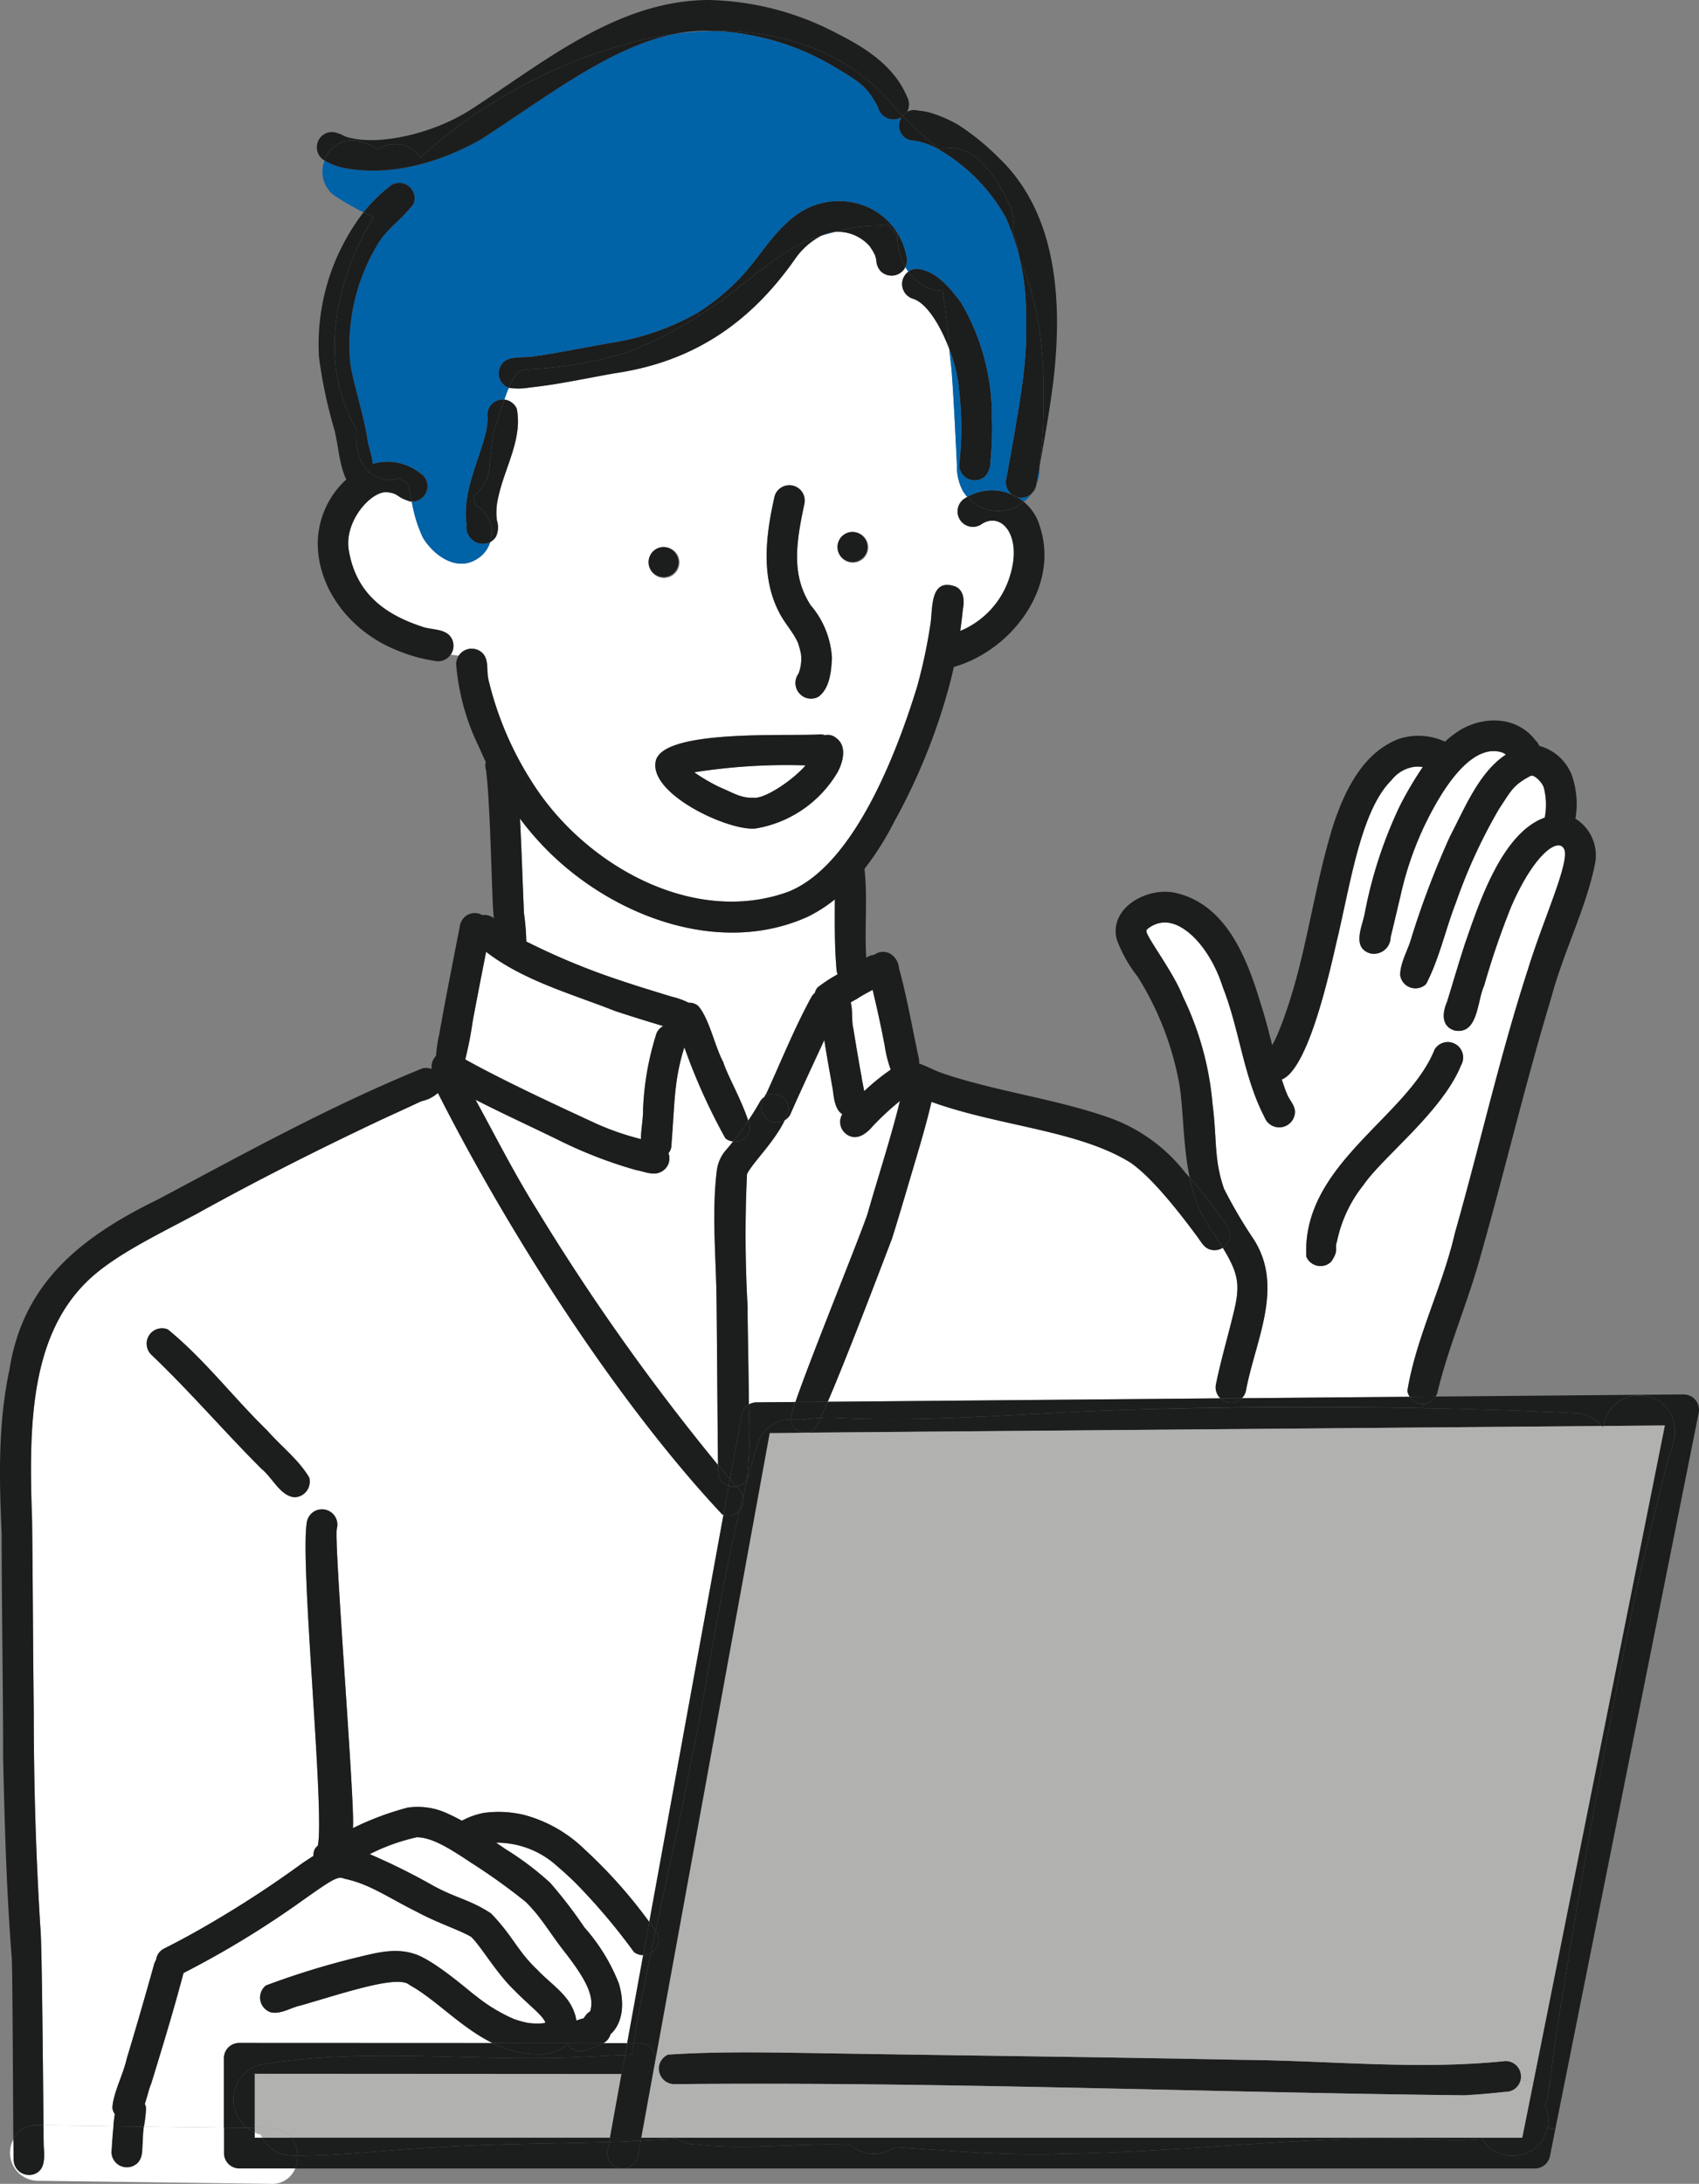 <svg xmlns="http://www.w3.org/2000/svg" xmlns:xlink="http://www.w3.org/1999/xlink" width="152.976" height="196.53" viewBox="0 0 152.976 196.53">
  <rect x="0" y="0" width="152.976" height="196.53" fill="#808080" stroke="none"/>
  <defs>
    <clipPath id="clip-path">
      <rect id="長方形_1858" data-name="長方形 1858" width="152.976" height="196.53" transform="translate(708.841 31.16)" fill="none"/>
    </clipPath>
  </defs>
  <g id="グループ_1140" data-name="グループ 1140" transform="translate(-708.841 -31.16)">
    <g id="グループ_1139" data-name="グループ 1139" clip-path="url(#clip-path)">
      <g id="グループ_1138" data-name="グループ 1138">
        <g id="グループ_1137" data-name="グループ 1137" clip-path="url(#clip-path)">
          <path id="パス_4128" data-name="パス 4128" d="M776.73,102.95c-1.14.06-1.81-.41-3.09-.95a15.934,15.934,0,0,1-2.29-1.34,53.652,53.652,0,0,1,8.29-.65c.58,0,1.15.01,1.73.03-1.11,1.3-3.59,2.98-4.64,2.92Z" fill="#fff"/>
          <path id="パス_4129" data-name="パス 4129" d="M766.75,207.11l-1.44,7.92h-2.14a1.324,1.324,0,0,0,.64-.8c1.24-1.12,1.22-3.07.74-4.6a16.887,16.887,0,0,0-3.09-5.02,41.03,41.03,0,0,0-3.08-4.01,26.67,26.67,0,0,0-4.05-3.05c-.27-.19-.54-.37-.81-.56a8.049,8.049,0,0,1,5.52,2.14c.54.45,1.05.93,1.56,1.42a55.191,55.191,0,0,1,5.33,6.29,1.41,1.41,0,0,0,.82.27" fill="#fff"/>
          <path id="パス_4130" data-name="パス 4130" d="M760.52,212.18c-.6-1.61-2.16-2.53-3.29-3.75-1.81-1.7-2.19-3.02-4.17-5.07-1.97-1.3-3.21-1.36-5.46-2.64a57.824,57.824,0,0,0-5.47-2.7,18.108,18.108,0,0,1,4.23-1.52c1.31.01,2.76.86,4.88,2.28a54.661,54.661,0,0,1,4.93,3.53c1.51,1.5,2.05,2.67,3.69,4.74,1.8,2.35,2.52,3.82,2.12,5.11l-.02.01-.03.03a1.162,1.162,0,0,0-.36.34,1.563,1.563,0,0,0-.17.25,5.749,5.749,0,0,0-.67.21,2.911,2.911,0,0,0-.21-.82" fill="#fff"/>
          <path id="パス_4131" data-name="パス 4131" d="M721.88,220.49c.22-.62.35-1.29.59-1.86.95-3.1,1.9-6.2,2.74-9.34.05-.19.11-.38.15-.57a84.891,84.891,0,0,0,10.94-6.69c2.2-1.54,2.99-2.11,3.5-1.81,2.34.48,3.94,1.69,6.63,3.02,1.77.96,3.89,1.65,4.84,2.23.95.93,2.24,3.23,3.9,4.82,1.32,1.35,2.53,2.22,2.78,2.89-.06.02-.14.04-.21.06a5.933,5.933,0,0,1-1.33-.03,8.5,8.5,0,0,1-1.29-.35,14.922,14.922,0,0,1-3.44-2.09c-.38-.23-3.86-3.36-5.68-3.82-1.71-.52-3.48,0-5.16.4a71.442,71.442,0,0,0-8.06,2.49,1.392,1.392,0,0,0,.47,2.42c.92.18,1.78-.44,2.66-.62,3.8-1.09,8.78-2.8,9.8-1.85,2.38,1.31,4.62,3.83,7.48,5.23l-22.81-.01a1.376,1.376,0,0,0-1.38,1.38v6.24l-7.2-.09a12.093,12.093,0,0,0,.19-1.64,1.19,1.19,0,0,0-.11-.41" fill="#fff"/>
          <path id="パス_4132" data-name="パス 4132" d="M735.35,165.9a1.4,1.4,0,0,0,1.38-1.42,1.968,1.968,0,0,0-.04-.34c-.95-1.62-2.56-2.84-3.8-4.26-3.04-2.95-5.67-6.43-8.95-9.09a1.387,1.387,0,0,0-1.51,2.25c3.46,3.29,6.58,6.93,9.96,10.31.96.76,1.69,2.44,2.96,2.55m2.83,1.14a1.384,1.384,0,0,0-1.68.96c-.74,3.06,1.6,26.14.96,29.24-.06.07-.13.14-.22.23a1.256,1.256,0,0,0-.18.71c-.32.2-.64.42-.95.62a96.985,96.985,0,0,1-8.3,5.43q-2.085,1.23-4.26,2.32a1.354,1.354,0,0,0-.63.83.862.862,0,0,0-.03.17,1.442,1.442,0,0,0-.18.4c-.79,2.83-1.6,5.64-2.45,8.44-.31,1.44-1.2,3.04-1.3,4.42a1.072,1.072,0,0,0,.22.6c-.06.36-.1.72-.13,1.09-2.1-.03-4.19-.06-6.29-.08-.05-4.63-.14-16.08-.27-17.58-.42-6.58-.61-13.18-.61-19.77-.07-5.71-.08-11.42-.15-17.13-.3-8.3-.21-16.32,4.85-21.36,2.34-2.35,6.3-4.22,10.02-6.21,5.43-3.01,10.99-5.81,16.61-8.46,1.17-.54,2.34-1.07,3.51-1.62.04-.01.08-.03.12-.04a3.253,3.253,0,0,0,1.43-.73c6.35,12.52,16.01,27.7,25.6,37.93a.228.228,0,0,0,.11.03l-6.68,36.64a44.121,44.121,0,0,0-5.79-6.5,12.39,12.39,0,0,0-5.36-3.1,9.824,9.824,0,0,0-3.7-.22,6.844,6.844,0,0,0-2.02.71c-.39-.21-.79-.42-1.2-.6a6.312,6.312,0,0,0-3.68-.58,26.482,26.482,0,0,0-4.94,1.85c.27-1.32-1.73-25.96-1.44-26.95a1.375,1.375,0,0,0-.99-1.69" fill="#fff"/>
          <path id="パス_4133" data-name="パス 4133" d="M839.87,125.12a1.378,1.378,0,0,0-1.86.49c-2.42,6.08-11.97,10.32-11.55,18.64a1.39,1.39,0,0,0,1.81.74,1.417,1.417,0,0,0,.43-.29c.74-1.07.28-1.2.52-1.81a12.011,12.011,0,0,1,2.38-5.08c1.77-2.57,7.12-6.63,8.8-10.8a1.39,1.39,0,0,0-.53-1.89m.88-9.05c-.57,1.74-1.08,3.5-1.62,5.25-.42.96-.55,2.21.69,2.58,2.13.39,2.01-2.68,2.65-4.03a71.722,71.722,0,0,1,2.45-7.15c2-4.59,4.1-6.14,4.7-5.24.74.93-1.79,6.3-3.2,10.9-2.54,7.81-4.33,15.84-6.58,23.74-1.1,4.81-3.48,9.34-4.28,14.2a1.273,1.273,0,0,0,.21.54l-15.11.13a1.444,1.444,0,0,0,.35-.6c.82-4.53,3.51-9.37.7-13.72a42.621,42.621,0,0,1-2.66-4.53c-.92-2.65-.62-4.39-1.03-7.6a27.468,27.468,0,0,0-2.68-9.71c-.73-1.95-2.97-4.95-3.25-5.74l-.01-.03c0-.06-.01-.1-.01-.16,0-.02.02-.03.02-.05l.02-.04a1.537,1.537,0,0,0,.13-.12c.04-.03.08-.05.12-.08.07-.04.14-.09.21-.13.1-.05.19-.09.29-.13a1.419,1.419,0,0,1,.4-.12c2.01-.46,4.55,2.19,5.68,5.77,1.51,3.81,1.85,8.03,3.75,11.68a1.418,1.418,0,0,0,2.75-.43c.01-.64-.52-1.09-.73-1.67l-.04-.1a.8.8,0,0,0-.05-.11c-.13-.35-.25-.71-.37-1.06,2.62-1.04,4.64-11.28,5.08-12.99,1.2-5.23,2.15-11.32,4.79-13.94a3.164,3.164,0,0,1,2.21-1.23c.21,0,.41.01.62.03a32.019,32.019,0,0,0-2.08,3.53,39.624,39.624,0,0,0-3.16,9.7c-.24,1.19-1.16,3.04.51,3.55a1.51,1.51,0,0,0,1.8-1.16,1.431,1.431,0,0,0,.03-.29c.31-1.25.6-2.52.9-3.77a29.737,29.737,0,0,1,2.09-6.15c2.13-4.47,4.65-7.5,7.07-6.71a2.074,2.074,0,0,1,.32.19c-2.43,1.59-3.72,4.86-5.03,7.35a78.912,78.912,0,0,0-3.46,9.08c-.3,1.13-1.02,2.24-1.03,3.41a1.383,1.383,0,0,0,1.56,1.18,1.341,1.341,0,0,0,.78-.38c1.19-2.28,1.74-4.91,2.68-7.32a48.354,48.354,0,0,1,3.88-8.43c1.13-1.7,1.26-2.12,2.81-2.96.05-.01.09-.03.15-.04.35.03.92.63,1.07,1.06a6.246,6.246,0,0,1,.09,2.72c-3.89,1.38-5.95,7.81-7.18,11.33" fill="#fff"/>
          <path id="パス_4134" data-name="パス 4134" d="M818.94,143.45c1.4,2.3,1.6,3.31.98,5.82-.51,2.13-1.14,4.24-1.58,6.39a1.374,1.374,0,0,0,.38,1.34l-35.35.31c2.01-4.67,5.54-14.07,5.78-14.66.6-1.92,1.17-3.85,1.74-5.78.64-2.17,1.31-4.34,1.82-6.55,6.13,2.21,13.21,2.54,17.92,5.47,1.93,1.33,4.33,4.39,5.99,6.63.35.46.62,1.06,1.23,1.2a1.371,1.371,0,0,0,1.09-.17" fill="#fff"/>
          <path id="パス_4135" data-name="パス 4135" d="M786.4,127.97c-.16-.81-.66-3.79-.71-4.18-.2-.76-.05-1.66-.25-2.42.18-.11.35-.21.53-.3.45-.31.95-.56,1.44-.83q.6,2.475,1.08,4.97a11,11,0,0,0,.55,2.21,20.073,20.073,0,0,0-2.38,1.93h-.01c-.08-.48-.2-.97-.25-1.38" fill="#fff"/>
          <path id="パス_4136" data-name="パス 4136" d="M787.43,132.5a24.833,24.833,0,0,1,2.44-2.26c-.82,3.34-1.9,6.61-2.85,9.92-.24,1.05-5.05,12.79-6.56,17.17l-3.49.03a1.412,1.412,0,0,0-.7.19c-.03-3.88-.14-8.1-.11-8.72a114.564,114.564,0,0,1-.06-12.01c.48-1,2.45-2.87,3.4-4.85a1.378,1.378,0,0,0,.47-.46c1-2.26,2.05-4.51,3.09-6.75.23,1.48.5,2.95.76,4.42.1.85.22,1.85.86,2.25a1.359,1.359,0,0,0,.45,1.85c.01,0,.02.01.03.02.87.53,1.72-.15,2.27-.8" fill="#fff"/>
          <path id="パス_4137" data-name="パス 4137" d="M774.85,133.88c-.25.32-.51.63-.78.94a3.538,3.538,0,0,0-.68,1.62c-.46,3.7-.11,7.44-.04,11.15.03,1.22.1,12.5.14,15.41a200.313,200.313,0,0,1-16.29-22.95c-2.01-3.2-3.73-6.61-5.54-9.92,2.54,1.3,5.14,2.48,7.7,3.74a40.225,40.225,0,0,0,6.8,2.6c.68.11,1.44.49,2.11.19a1.35,1.35,0,0,0,.76-1.72,1.189,1.189,0,0,0,.27-.83c.3-3.6.2-5.66,1.16-8.7a53.884,53.884,0,0,0,3.7,8.2,1.321,1.321,0,0,0,.69.27" fill="#fff"/>
          <path id="パス_4138" data-name="パス 4138" d="M768.56,123.5a1.279,1.279,0,0,0-.67.85,25.781,25.781,0,0,0-1.15,6.69c.01.86-.19,1.76-.19,2.63a24.749,24.749,0,0,1-3.94-1.35c-2.47-1.15-8.08-3.7-11.88-5.82a32.3,32.3,0,0,0,.67-3.42c.39-2.09.8-4.18,1.21-6.26,3.38,2.6,7.7,3.78,11.63,5.33q2.145.705,4.32,1.35" fill="#fff"/>
          <path id="パス_4139" data-name="パス 4139" d="M777.28,130.28c-.33.59-.69,1.17-1.07,1.73-.7-2.09-1.82-3.95-2.25-5.27-.78-1.47-1.24-3.86-2.24-5.04a1.19,1.19,0,0,0-.87-.3,7.072,7.072,0,0,0-1.54-.55c-1.52-.47-3.05-.93-4.56-1.44a62.607,62.607,0,0,1-8.52-3.52,21.559,21.559,0,0,0-.21-2.54c-.13-2.84-.21-5.68-.36-8.52a26.471,26.471,0,0,0,3.12,3.49c5.9,5.51,15.08,8.82,22.79,5.34a12.966,12.966,0,0,0,2.44-1.56c-.01,2.07-.03,4.13.14,6.19a1.459,1.459,0,0,0,.11.55,13.609,13.609,0,0,0-1.8,1.18,1.126,1.126,0,0,0-.25.5,1.263,1.263,0,0,0-.33.4c-1.53,2.8-2.72,5.78-4.05,8.68a1.611,1.611,0,0,0-.17.28.01.01,0,0,0-.01.01,1.256,1.256,0,0,0-.37.39" fill="#fff"/>
          <path id="パス_4140" data-name="パス 4140" d="M780.74,91.78a1.41,1.41,0,0,0,.02,1.71,1.383,1.383,0,0,0,1.79.36c1.01-.77,1.13-2.27,1.2-3.45a7.978,7.978,0,0,0-1.95-4.81h.01c-1.69-2.64-1.33-5.43-.55-9.05a1.386,1.386,0,0,0-2.67-.74c-.78,3.42-1.28,7.25.41,10.48.49.97,1.26,1.76,1.7,2.75.05.18.18.58.24.88l.02.1a3.677,3.677,0,0,1-.22,1.77M755.37,67.94a1.4,1.4,0,0,0-1.12-.82c.13-.37.26-.73.4-1.06a5.844,5.844,0,0,0,1.91-.03c2.6-.27,5.14-.85,7.71-1.29,7.07-1.05,12.2-4.58,16.24-10.39a6.482,6.482,0,0,1,2.29-1.98c.37-.12.78-.23,1.22-.34a3.808,3.808,0,0,1,3.11,1.27,4.993,4.993,0,0,1,.51.86c.04.13.08.3.1.4a1.547,1.547,0,0,0,.41,1.02,1.4,1.4,0,0,0,1.98-.05,1.077,1.077,0,0,0,.23-.34,3.015,3.015,0,0,0,.27.42,1.382,1.382,0,0,0,.43,2.44c1.19.37,2.44,2.34,3.25,4.52.06.53.12,1.12.2,1.79.22,2.87.34,5.74.49,8.62a4.724,4.724,0,0,0,.53,2.36,4.189,4.189,0,0,0,.4.54c-.07.04-.14.08-.2.12a1.385,1.385,0,0,0,1.4,2.39c1.84-1.32,3.82.96,2.63,4.65a7.773,7.773,0,0,1-4.46,4.9c.09-.63.17-1.27.23-1.91.16-.79.13-1.81-.76-2.12-2.29-.72-1.91,2.2-2.18,3.59a47.333,47.333,0,0,1-1.16,5.41c-2.22,7.25-6.13,16.4-11.69,18.53-8.53,3.05-18.26-2.44-22.94-9.81a29.861,29.861,0,0,1-4.01-9.44c-.01-.17-.02-.23-.03-.23-.08-.71.05-1.5-.48-2.03a1.394,1.394,0,0,0-1.98.04,1.557,1.557,0,0,0-.16.2l-.72-.1a1.351,1.351,0,0,0,.2-.42,1.374,1.374,0,0,0-.35-1.35c-.66-.59-1.67-.45-2.47-.76-3.42-1.13-5.94-3.07-6.56-6.9-.4-2.59,1.98-5.24,3.4-5.19,1.2.13.77.42,2.14.84a.66.66,0,0,0,.14.01,12.139,12.139,0,0,0,1,3.25c.95,1.57,2.98,3.06,4.8,1.96a2.721,2.721,0,0,0,1.26-1.56,1.536,1.536,0,0,0,.52-.5,2.019,2.019,0,0,0,.08-1.47,5.674,5.674,0,0,1,.14-2.13c.56-2.6,2.19-5.2,1.65-7.91M785.6,81.8a1.385,1.385,0,1,0-1.35-1.35,1.388,1.388,0,0,0,1.35,1.35m-1.33,18.83c.48-.91.85-2.31-.11-3.03a1.185,1.185,0,0,0-1.05-.28,1.291,1.291,0,0,0-.43-.07c-2.74.2-13.96-.5-14.78,2.33-.78,2.99,6.54,6.39,8.96,6.14a10.576,10.576,0,0,0,7.41-5.09M768.59,83.17a1.391,1.391,0,1,0-1.35-1.35,1.394,1.394,0,0,0,1.35,1.35" fill="#fff"/>
          <path id="パス_4141" data-name="パス 4141" d="M849.02,213.79c-.03.21-.06.42-.08.63a1.833,1.833,0,0,0-.04.23c.04-.28.08-.57.12-.86" fill="#1c1d1d"/>
          <path id="パス_4142" data-name="パス 4142" d="M848.94,214.42c2.14-13.58,4.52-27.15,7.34-40.61.83-3.52,1.66-7.03,2.55-10.54.22-1.24,1-2.46.77-3.74h.01a3.068,3.068,0,0,0-3.19-2.77v-.08l4-.03a1.4,1.4,0,0,1,1.08.5,1.386,1.386,0,0,1,.29,1.16l-12.91,64.46-.7-.14a2.73,2.73,0,0,0,.07-.64,3.345,3.345,0,0,0-.29-1.35,7.806,7.806,0,0,0,.38-1.85c.21-1.45.4-2.91.6-4.37" fill="#1c1d1d"/>
          <path id="パス_4143" data-name="パス 4143" d="M832.81,223.54H845.9l1-4.97,11.84-59.13-5.53.05c.03-.13.07-.26.11-.39a3.1,3.1,0,0,1,3.1-2.34,3.068,3.068,0,0,1,3.19,2.77h-.01c.23,1.28-.55,2.5-.77,3.74-.89,3.51-1.72,7.02-2.55,10.54-2.82,13.46-5.2,27.03-7.34,40.61.02-.21.05-.42.08-.63-.04.29-.08.58-.12.86a1.833,1.833,0,0,1,.04-.23c-.2,1.46-.39,2.92-.6,4.37a7.806,7.806,0,0,1-.38,1.85,3.345,3.345,0,0,1,.29,1.35,2.73,2.73,0,0,1-.07.64,3.191,3.191,0,0,1-3.15,2.54,3.107,3.107,0,0,1-2.73-1.52,28.206,28.206,0,0,1-3.56.07c-1.97-.05-3.95-.11-5.93-.11Z" fill="#1c1d1d"/>
          <path id="パス_4144" data-name="パス 4144" d="M835.77,156.86l2.34-.02a1.375,1.375,0,0,1-.98.65,1.341,1.341,0,0,1-.2.01,1.365,1.365,0,0,1-1.16-.64" fill="#1c1d1d"/>
          <path id="パス_4145" data-name="パス 4145" d="M837.13,157.49a1.375,1.375,0,0,0,.98-.65l18.31-.16v.08a3.1,3.1,0,0,0-3.1,2.34c-.04.13-.08.26-.11.39h-.17a3.106,3.106,0,0,0-2.46-1.16q-6.825-.33-13.66-.44v-.01l.01-.38a1.341,1.341,0,0,0,.2-.01" fill="#1c1d1d"/>
          <path id="パス_4146" data-name="パス 4146" d="M838.01,125.61a1.385,1.385,0,0,1,2.39,1.4c-1.68,4.17-7.03,8.23-8.8,10.8a12.011,12.011,0,0,0-2.38,5.08c-.24.61.22.74-.52,1.81a1.417,1.417,0,0,1-.43.29,1.39,1.39,0,0,1-1.81-.74c-.42-8.32,9.13-12.56,11.55-18.64" fill="#1c1d1d"/>
          <path id="パス_4147" data-name="パス 4147" d="M818.72,157l1.94-.01a1.363,1.363,0,0,1-1.33.36,1.326,1.326,0,0,1-.61-.35" fill="#1c1d1d"/>
          <path id="パス_4148" data-name="パス 4148" d="M818.56,140.41c.37.6,1.04,1.12,1.04,1.88a1.241,1.241,0,0,1-.04.33,1.394,1.394,0,0,1-.62.83c-.22-.37-.47-.77-.76-1.22a11.958,11.958,0,0,1-2.22-5.1c.91,1.04,1.78,2.13,2.6,3.26Z" fill="#1c1d1d"/>
          <path id="パス_4149" data-name="パス 4149" d="M842.09,144.4c-1.13,4.08-2.85,7.98-3.83,12.1a1.752,1.752,0,0,1-.15.34l-2.34.02a1.273,1.273,0,0,1-.21-.54c.8-4.86,3.18-9.39,4.28-14.2,2.25-7.9,4.04-15.93,6.58-23.74,1.41-4.6,3.94-9.97,3.2-10.9-.6-.9-2.7.65-4.7,5.24a71.722,71.722,0,0,0-2.45,7.15c-.64,1.35-.52,4.42-2.65,4.03-1.24-.37-1.11-1.62-.69-2.58.54-1.75,1.05-3.51,1.62-5.25,1.23-3.52,3.29-9.95,7.18-11.33a6.246,6.246,0,0,0-.09-2.72c-.15-.43-.72-1.03-1.07-1.06-.06.01-.1.03-.15.04-1.55.84-1.68,1.26-2.81,2.96a48.354,48.354,0,0,0-3.88,8.43c-.94,2.41-1.49,5.04-2.68,7.32a1.341,1.341,0,0,1-.78.38,1.383,1.383,0,0,1-1.56-1.18c.01-1.17.73-2.28,1.03-3.41a78.912,78.912,0,0,1,3.46-9.08c1.31-2.49,2.6-5.76,5.03-7.35a2.074,2.074,0,0,0-.32-.19c-2.42-.79-4.94,2.24-7.07,6.71a29.737,29.737,0,0,0-2.09,6.15c-.3,1.25-.59,2.52-.9,3.77a1.431,1.431,0,0,1-.03.29,1.51,1.51,0,0,1-1.8,1.16c-1.67-.51-.75-2.36-.51-3.55a39.624,39.624,0,0,1,3.16-9.7,32.019,32.019,0,0,1,2.08-3.53c-.21-.02-.41-.03-.62-.03a3.164,3.164,0,0,0-2.21,1.23c-2.64,2.62-3.59,8.71-4.79,13.94-.44,1.71-2.46,11.95-5.08,12.99.12.35.24.71.37,1.06a.8.8,0,0,1,.05.11l.04.1c.21.58.74,1.03.73,1.67a1.418,1.418,0,0,1-2.75.43c-1.9-3.65-2.24-7.87-3.75-11.68-1.13-3.58-3.67-6.23-5.68-5.77a1.419,1.419,0,0,0-.4.12c-.1.04-.19.08-.29.13-.07.04-.14.09-.21.13-.04.03-.08.05-.12.08a1.537,1.537,0,0,1-.13.12l-.02.04c0,.02-.02.03-.02.05,0,.06.01.1.01.16l.01.03c.28.79,2.52,3.79,3.25,5.74a27.468,27.468,0,0,1,2.68,9.71c.41,3.21.11,4.95,1.03,7.6a42.621,42.621,0,0,0,2.66,4.53c2.81,4.35.12,9.19-.7,13.72a1.444,1.444,0,0,1-.35.6l-1.94.01a1.374,1.374,0,0,1-.38-1.34c.44-2.15,1.07-4.26,1.58-6.39.62-2.51.42-3.52-.98-5.82a1.394,1.394,0,0,0,.62-.83,1.241,1.241,0,0,0,.04-.33c0-.76-.67-1.28-1.04-1.88v-.02c-.82-1.13-1.69-2.22-2.6-3.26-.7-3.32-.51-6.84-1.12-9.33a27.347,27.347,0,0,0-3.56-8.74,12.3,12.3,0,0,1-1.9-3.39c-.67-2.86,2.77-4.69,5.24-4.17,4.59.99,6.49,5.85,7.7,9.88.42,1.26.74,2.55,1.07,3.84a12.739,12.739,0,0,0,.71-1.55c2.33-5.89,2.91-12.28,4.8-18.3,1.02-3.08,2.68-6.51,5.91-7.72a5.673,5.673,0,0,1,4.13.25,9.714,9.714,0,0,1,1.4-1.06c2.22-1.29,5.11-1.2,6.76.95a1.251,1.251,0,0,1,.33.49,4.387,4.387,0,0,1,2.92,2.6,7.842,7.842,0,0,1,.34,3.96h.01a3.891,3.891,0,0,1,1.78,3.92c-.78,4.05-2.87,8.06-3.95,12.14-2.36,7.77-4.21,15.69-6.44,23.5" fill="#1c1d1d"/>
          <path id="パス_4150" data-name="パス 4150" d="M802.44,73.22a3.612,3.612,0,0,1-.29,1.56c.1-.57.21-1.14.3-1.7,0,.05-.01.09-.01.14" fill="#0062a7"/>
          <path id="パス_4151" data-name="パス 4151" d="M802.15,74.78c-.01.04-.01.08-.02.12a.433.433,0,0,1-.01.05,1.341,1.341,0,0,1-.41.64,3.531,3.531,0,0,0,.44-.81" fill="#1c1d1d"/>
          <path id="パス_4152" data-name="パス 4152" d="M801.62,75.72a3.408,3.408,0,0,1-.6.6,4.555,4.555,0,0,0-.62-.43,1.35,1.35,0,0,0,1.31-.3c-.03.04-.06.09-.09.13" fill="#0062a7"/>
          <path id="パス_4153" data-name="パス 4153" d="M802.45,73.08c-.09.56-.2,1.13-.3,1.7a3.531,3.531,0,0,1-.44.81,1.35,1.35,0,0,1-1.31.3c-.01,0-.01,0-.02-.01a3.169,3.169,0,0,0-.41-.21,1.368,1.368,0,0,1-.51-1.5c.21-1.17.42-2.34.63-3.5.72-4.35,1.3-7.11,1.12-11.75a20.251,20.251,0,0,0-.56-4.46c.17.43.34.85.5,1.29,1.61,4.31,1.78,9.01,1.61,13.57-.04,1.25-.18,2.51-.31,3.76" fill="#1c1d1d"/>
          <path id="パス_4154" data-name="パス 4154" d="M799.97,75.67a3.169,3.169,0,0,1,.41.21,1.067,1.067,0,0,1-.41-.21" fill="#1c1d1d"/>
          <path id="パス_4155" data-name="パス 4155" d="M799.97,75.67a1.067,1.067,0,0,0,.41.21c.01.01.01.01.02.01a4.555,4.555,0,0,1,.62.43,3.187,3.187,0,0,1-.42.3,3.676,3.676,0,0,1-4.67-.74,4.7,4.7,0,0,1,.95-.41,4.478,4.478,0,0,1,3.09.2" fill="#1c1d1d"/>
          <path id="パス_4156" data-name="パス 4156" d="M799.39,50.73a16.2,16.2,0,0,0-5.98-6.09l.01-.03c2.96-.82,4.9,2.13,6.16,4.66a3.992,3.992,0,0,1,.52,1.91,2.842,2.842,0,0,1-.06.51.8.8,0,0,0-.03.15,14.817,14.817,0,0,1,.58,2.27c.02.1.04.22.06.32a20.443,20.443,0,0,0-1.26-3.7" fill="#1c1d1d"/>
          <path id="パス_4157" data-name="パス 4157" d="M790.52,41.22a1.309,1.309,0,0,1,.97-.11,6.719,6.719,0,0,1,1,.16,12.075,12.075,0,0,1,2.64,1.13,22.279,22.279,0,0,1,3.66,2.98c5.39,5.15,5.71,13.31,4.87,20.27-.32,2.49-.76,4.96-1.21,7.43.13-1.25.27-2.51.31-3.76.17-4.56,0-9.26-1.61-13.57-.16-.44-.33-.86-.5-1.29.01-.01,0-.02,0-.03-.02-.1-.04-.22-.06-.32a14.817,14.817,0,0,0-.58-2.27.8.8,0,0,1,.03-.15,2.842,2.842,0,0,0,.06-.51,3.992,3.992,0,0,0-.52-1.91c-1.26-2.53-3.2-5.48-6.16-4.66a33.432,33.432,0,0,1-3.28-3.01Z" fill="#1c1d1d"/>
          <path id="パス_4158" data-name="パス 4158" d="M798.15,68.67a29.911,29.911,0,0,1-.12,3.9,2.145,2.145,0,0,1-.46,1.44,1.408,1.408,0,0,1-2.37-.98,28.7,28.7,0,0,0,0-6.68,13.388,13.388,0,0,0-.89-3.78,51.207,51.207,0,0,0-.6-5.22,3.978,3.978,0,0,1-3.08-1.74,1.27,1.27,0,0,1,.62-.26c1.78.02,3.18,1.76,4.16,3.1a20.154,20.154,0,0,1,2.74,10.22" fill="#1c1d1d"/>
          <path id="パス_4159" data-name="パス 4159" d="M790.08,56.92a1.365,1.365,0,0,1,.55-1.31,3.978,3.978,0,0,0,3.08,1.74,51.207,51.207,0,0,1,.6,5.22c-.81-2.18-2.06-4.15-3.25-4.52a1.379,1.379,0,0,1-.98-1.13" fill="#1c1d1d"/>
          <path id="パス_4160" data-name="パス 4160" d="M787.13,53.3a3.808,3.808,0,0,0-3.11-1.27c.31-.08.64-.16,1-.24a12.564,12.564,0,0,1,2.87-.32c.3-.02.6-.05.89-.08.28.31.57.62.86.92a5.629,5.629,0,0,0,.72,2.88,1.077,1.077,0,0,1-.23.34,1.4,1.4,0,0,1-1.98.05,1.547,1.547,0,0,1-.41-1.02c-.02-.1-.06-.27-.1-.4a4.993,4.993,0,0,0-.51-.86" fill="#1c1d1d"/>
          <path id="パス_4161" data-name="パス 4161" d="M786.95,80.37a1.351,1.351,0,1,1-1.35-1.34,1.388,1.388,0,0,1,1.35,1.34" fill="#1c1d1d"/>
          <path id="パス_4162" data-name="パス 4162" d="M773.15,33.95c5.9-.09,11.72,1.71,15.8,6.36.38.44.78.87,1.19,1.29a33.432,33.432,0,0,0,3.28,3.01l-.01.03a6.286,6.286,0,0,0-2.62-.86,1.5,1.5,0,0,1-.41-.18,1.363,1.363,0,0,1-.37-1.88,1.309,1.309,0,0,1-.37.15,1.442,1.442,0,0,1-1.75-1.06c-.99-1.9-1.66-2.27-3.84-3.58a22.96,22.96,0,0,0-10.9-3.28" fill="#1c1d1d"/>
          <path id="パス_4163" data-name="パス 4163" d="M782.8,52.37a3.938,3.938,0,0,1,1.22-.34c-.44.11-.85.22-1.22.34" fill="#0062a7"/>
          <path id="パス_4164" data-name="パス 4164" d="M783.37,157.31l35.35-.31a1.326,1.326,0,0,0,.61.35,1.363,1.363,0,0,0,1.33-.36l15.11-.13a1.365,1.365,0,0,0,1.16.64l-.01.38q-13.47-.27-26.94.17c-8.64.25-17.29,1.14-25.94.7-.44-.01-.88-.01-1.32.01.19-.4.41-.89.65-1.45" fill="#1c1d1d"/>
          <path id="パス_4165" data-name="パス 4165" d="M853.04,159.49l-71.68.6v-.01a1.364,1.364,0,0,0,.71-.18,4.281,4.281,0,0,0,.65-1.14c.44-.02.88-.02,1.32-.01,8.65.44,17.3-.45,25.94-.7q13.47-.42,26.94-.17v.01q6.825.105,13.66.44a3.106,3.106,0,0,1,2.46,1.16" fill="#1c1d1d"/>
          <path id="パス_4166" data-name="パス 4166" d="M782.72,158.76c-.64.03-1.28.1-1.92.19a3.031,3.031,0,0,0-.79-.08,9.84,9.84,0,0,1,.45-1.54l2.91-.02c-.24.56-.46,1.05-.65,1.45" fill="#1c1d1d"/>
          <path id="パス_4167" data-name="パス 4167" d="M780.8,158.95c.64-.09,1.28-.16,1.92-.19a4.281,4.281,0,0,1-.65,1.14,1.364,1.364,0,0,1-.71.18,1.367,1.367,0,0,1-1.35-1.19v-.02a3.031,3.031,0,0,1,.79.08" fill="#1c1d1d"/>
          <path id="パス_4168" data-name="パス 4168" d="M779,86.28c-1.69-3.23-1.19-7.06-.41-10.48a1.386,1.386,0,0,1,2.67.74c-.78,3.62-1.14,6.41.55,9.05h-.01a7.978,7.978,0,0,1,1.95,4.81c-.07,1.18-.19,2.68-1.2,3.45a1.383,1.383,0,0,1-1.79-.36,1.41,1.41,0,0,1-.02-1.71,3.677,3.677,0,0,0,.22-1.77l-.02-.1c-.06-.3-.19-.7-.24-.88-.44-.99-1.21-1.78-1.7-2.75" fill="#1c1d1d"/>
          <path id="パス_4169" data-name="パス 4169" d="M777.44,131.18a2.188,2.188,0,0,1,.21-1.29.01.01,0,0,1,.01-.01,1.347,1.347,0,0,1,.96-.25,1.375,1.375,0,0,1,1.21,1.53,6.9,6.9,0,0,1-.33.81,1.036,1.036,0,0,1-.32.15,1.4,1.4,0,0,1-1.74-.94" fill="#1c1d1d"/>
          <path id="パス_4170" data-name="パス 4170" d="M776.86,105.72c-2.42.25-9.74-3.15-8.96-6.14.82-2.83,12.04-2.13,14.78-2.33a1.291,1.291,0,0,1,.43.07,1.185,1.185,0,0,1,1.05.28c.96.72.59,2.12.11,3.03a10.576,10.576,0,0,1-7.41,5.09M773.64,102c1.28.54,1.95,1.01,3.09.95v.01c1.05.06,3.53-1.62,4.64-2.92-.58-.02-1.15-.03-1.73-.03a53.652,53.652,0,0,0-8.29.65,15.934,15.934,0,0,0,2.29,1.34" fill="#1c1d1d"/>
          <path id="パス_4171" data-name="パス 4171" d="M776.21,132.01c.06.17.12.34.17.51a1.383,1.383,0,0,1-.28.83,1.346,1.346,0,0,1-1.25.53,20.733,20.733,0,0,0,1.36-1.87" fill="#1c1d1d"/>
          <path id="パス_4172" data-name="パス 4172" d="M776.09,164.28a43.784,43.784,0,0,0,.18-6.73,1.412,1.412,0,0,1,.7-.19l3.49-.03a9.84,9.84,0,0,0-.45,1.54,3.183,3.183,0,0,0-2.98,2.35c-.47,1.53-.9,3.07-1.29,4.63a2.177,2.177,0,0,0-.58-.91,1.375,1.375,0,0,0,.93-.66" fill="#1c1d1d"/>
          <path id="パス_4173" data-name="パス 4173" d="M776.16,148.83c-.03.62.08,4.84.11,8.72a1.41,1.41,0,0,0-.65.95l-1.05,5.76c-.36-.41-.71-.83-1.08-1.26-.04-2.91-.11-14.19-.14-15.41-.07-3.71-.42-7.45.04-11.15a3.538,3.538,0,0,1,.68-1.62c.27-.31.53-.62.78-.94a1.346,1.346,0,0,0,1.25-.53,1.383,1.383,0,0,0,.28-.83c-.05-.17-.11-.34-.17-.51.38-.56.74-1.14,1.07-1.73a1.256,1.256,0,0,1,.37-.39,2.188,2.188,0,0,0-.21,1.29,1.4,1.4,0,0,0,1.74.94,1.036,1.036,0,0,0,.32-.15c-.95,1.98-2.92,3.85-3.4,4.85a114.564,114.564,0,0,0,.06,12.01" fill="#1c1d1d"/>
          <path id="パス_4174" data-name="パス 4174" d="M775.79,166.19a1.31,1.31,0,0,1-.11.52,1.361,1.361,0,0,1-.24.38c.09-.42.19-.83.3-1.24a1.269,1.269,0,0,1,.05.34" fill="#1c1d1d"/>
          <path id="パス_4175" data-name="パス 4175" d="M776.09,164.28a1.375,1.375,0,0,1-.93.66c-.16-.18-.33-.36-.48-.55-.04-.04-.07-.09-.11-.13l1.05-5.76a1.41,1.41,0,0,1,.65-.95,43.784,43.784,0,0,1-.18,6.73" fill="#1c1d1d"/>
          <path id="パス_4176" data-name="パス 4176" d="M782.8,52.37c-2.51.78-3.74,1.8-7.14,4.39a35.519,35.519,0,0,1-3.88,2.82l-.16-.26a19.517,19.517,0,0,0,3.76-3.05c1.78-1.83,3.01-4.18,5.08-5.71a6.517,6.517,0,0,1,5.63-1.08,6.071,6.071,0,0,1,4.43,5.12,1.369,1.369,0,0,1-.16.59,5.629,5.629,0,0,1-.72-2.88c-.29-.3-.58-.61-.86-.92-.29.03-.59.06-.89.08a12.564,12.564,0,0,0-2.87.32c-.36.08-.69.16-1,.24a3.938,3.938,0,0,0-1.22.34" fill="#1c1d1d"/>
          <path id="パス_4177" data-name="パス 4177" d="M774.68,164.39c.15.19.32.37.48.55a2.452,2.452,0,0,1-.27.02,1.06,1.06,0,0,1-.43-.08l.11-.62c.04.04.07.09.11.13" fill="#1c1d1d"/>
          <path id="パス_4178" data-name="パス 4178" d="M773.98,167.48l.48-2.6a1.06,1.06,0,0,0,.43.08,2.452,2.452,0,0,0,.27-.02,2.177,2.177,0,0,1,.58.91c-.11.41-.21.82-.3,1.24a1.333,1.333,0,0,1-1.46.39" fill="#1c1d1d"/>
          <path id="パス_4179" data-name="パス 4179" d="M773.51,163.58c-.01-.11-.01-.31-.02-.58.37.43.72.85,1.08,1.26l-.11.62a1.36,1.36,0,0,1-.95-1.3" fill="#1c1d1d"/>
          <path id="パス_4180" data-name="パス 4180" d="M769.94,81.74a1.351,1.351,0,1,1-1.35-1.35,1.394,1.394,0,0,1,1.35,1.35" fill="#1c1d1d"/>
          <path id="パス_4181" data-name="パス 4181" d="M771.58,224.15c4.55.52,9.13-.15,13.69.02h.08a3.352,3.352,0,0,0,4.1.22c4.97.32,9.93.77,14.92.6,8.64-.11,17.26-1.05,25.9-1.34.85-.03,1.69-.04,2.54-.04,1.98,0,3.96.06,5.93.11a28.206,28.206,0,0,0,3.56-.07,3.107,3.107,0,0,0,2.73,1.52,3.191,3.191,0,0,0,3.15-2.54l.7.14-.48,2.42a1.391,1.391,0,0,1-1.36,1.12H764.91a1.394,1.394,0,0,0,1.37-1.14l.25-1.37c1.09-.06,2.19-.11,3.28-.17a3.107,3.107,0,0,0,1.77.52" fill="#1c1d1d"/>
          <path id="パス_4182" data-name="パス 4182" d="M785.27,224.17c-4.56-.17-9.14.5-13.69-.02a3.107,3.107,0,0,1-1.77-.52c-1.09.06-2.19.11-3.28.17l.05-.26h66.23v.07c-.85,0-1.69.01-2.54.04-8.64.29-17.26,1.23-25.9,1.34-4.99.17-9.95-.28-14.92-.6a3.352,3.352,0,0,1-4.1-.22Z" fill="#1c1d1d"/>
          <path id="パス_4183" data-name="パス 4183" d="M840.69,219.72c-23.72-.26-47.45-1.24-71.18-1a1.409,1.409,0,0,1-1.23-.83,1.444,1.444,0,0,1-.11-.76,1.424,1.424,0,0,1,.81-1.07c4.88-.32,9.88-.18,14.8-.11,12.28.2,24.56.33,36.84.58,7.91.06,15.87.93,23.75.11h.08a1.383,1.383,0,0,1,1.34,1.42,1.332,1.332,0,0,1-.03.28,1.381,1.381,0,0,1-1.39,1.07c-1.22.14-2.45.24-3.68.31" fill="#1c1d1d"/>
          <path id="パス_4184" data-name="パス 4184" d="M767.3,204.12l6.68-36.64a1.333,1.333,0,0,0,1.46-.39c-1.8,7.48-2.83,15.17-4.39,22.7-.95,5.05-2.11,10.09-3.18,15.14l-.57-.81" fill="#1c1d1d"/>
          <path id="パス_4185" data-name="パス 4185" d="M768.17,217.13a1.444,1.444,0,0,0,.11.76,1.409,1.409,0,0,0,1.23.83c23.73-.24,47.46.74,71.18,1,1.23-.07,2.46-.17,3.68-.31a1.381,1.381,0,0,0,1.39-1.07l1.14.23-1,4.97H766.58l.94-5.18.2-1.11.04-.19Z" fill="#b1b1af"/>
          <path id="パス_4186" data-name="パス 4186" d="M767.83,216.67c0-.03.01-.05.01-.07l10.3-56.48,3.22-.03,71.68-.6a1.724,1.724,0,0,1,.13.15c.01-.05.03-.1.04-.15l5.53-.05L846.9,218.57l-1.14-.23a1.332,1.332,0,0,0,.03-.28,1.383,1.383,0,0,0-1.34-1.42h-.08c-7.88.82-15.84-.05-23.75-.11-12.28-.25-24.56-.38-36.84-.58-4.92-.07-9.92-.21-14.8.11a1.424,1.424,0,0,0-.81,1.07l-.41-.07Z" fill="#b1b1af"/>
          <path id="パス_4187" data-name="パス 4187" d="M767.97,205.05a1.4,1.4,0,0,1-.1,1.5,1.475,1.475,0,0,1-.42.37c.13-.67.27-1.33.42-1.99.03.04.06.09.09.13Z" fill="#1c1d1d"/>
          <path id="パス_4188" data-name="パス 4188" d="M767.87,204.93c1.07-5.05,2.23-10.09,3.18-15.14,1.56-7.53,2.59-15.22,4.39-22.7a1.361,1.361,0,0,0,.24-.38,1.31,1.31,0,0,0,.11-.52,1.269,1.269,0,0,0-.05-.34c.39-1.56.82-3.1,1.29-4.63a3.183,3.183,0,0,1,2.98-2.35v.02a1.367,1.367,0,0,0,1.35,1.19v.01l-3.22.03-10.3,56.48c0-.06.01-.12.01-.18a1.387,1.387,0,0,0-1.39-1.39h-.56c.45-2.71.98-5.41,1.55-8.11a1.475,1.475,0,0,0,.42-.37,1.4,1.4,0,0,0,.1-1.5l-.01.01c-.03-.04-.06-.09-.09-.13" fill="#1c1d1d"/>
          <path id="パス_4189" data-name="パス 4189" d="M767.3,204.12l.57.81c-.15.66-.29,1.32-.42,1.99a1.412,1.412,0,0,1-.7.19Z" fill="#1c1d1d"/>
          <path id="パス_4190" data-name="パス 4190" d="M767.72,217.25l.12-.65c0,.02-.01.04-.01.07l-.07.39Z" fill="#1c1d1d"/>
          <path id="パス_4191" data-name="パス 4191" d="M767.72,217.25l-.2,1.11Z" fill="#1c1d1d"/>
          <path id="パス_4192" data-name="パス 4192" d="M767.52,218.36l-.94,5.18h-.01Z" fill="#1c1d1d"/>
          <path id="パス_4193" data-name="パス 4193" d="M765.31,215.03l1.44-7.92a1.412,1.412,0,0,0,.7-.19c-.57,2.7-1.1,5.4-1.55,8.11Z" fill="#1c1d1d"/>
          <path id="パス_4194" data-name="パス 4194" d="M765.12,216.09l.19-1.06h.59c-.06.34-.12.69-.17,1.03l-.61.03" fill="#1c1d1d"/>
          <path id="パス_4195" data-name="パス 4195" d="M764.8,217.8l-1.04,5.74H735.08a2.319,2.319,0,0,0-1.85-.85c-.49-.01-.97-.01-1.46-.02v-4.89Z" fill="#b1b1af"/>
          <path id="パス_4196" data-name="パス 4196" d="M767.85,216.42c0,.06-.01.12-.01.18l-.12.65-.2,1.11-.95,5.18h.01l-.05.26c-.48.03-.95.05-1.43.08s-.94.03-1.41.05l.07-.39,1.04-5.74.32-1.71.61-.03c.05-.34.11-.69.17-1.03h.56a1.387,1.387,0,0,1,1.39,1.39" fill="#1c1d1d"/>
          <path id="パス_4197" data-name="パス 4197" d="M766.28,225.17a1.386,1.386,0,0,1-2.75-.25,1.1,1.1,0,0,1,.02-.25l.14-.74c.47-.02.94-.03,1.41-.05s.95-.05,1.43-.08Z" fill="#1c1d1d"/>
          <path id="パス_4198" data-name="パス 4198" d="M759.92,215.14a3.461,3.461,0,0,1-2.35.89,9.014,9.014,0,0,1-4.38-1.01l9.98.01a8.239,8.239,0,0,1-1.2.5,1.617,1.617,0,0,1-2.05-.39" fill="#1c1d1d"/>
          <path id="パス_4199" data-name="パス 4199" d="M756.56,66.03a5.844,5.844,0,0,1-1.91.03,7.606,7.606,0,0,1,.72-1.31.6.6,0,0,0,.08-.08c.09-.05.18-.1.26-.14.14-.05.28-.08.42-.12a35.713,35.713,0,0,0,9.07-1.51,35.924,35.924,0,0,0,6.58-3.32,35.519,35.519,0,0,0,3.88-2.82c3.4-2.59,4.63-3.61,7.14-4.39a6.482,6.482,0,0,0-2.29,1.98c-4.04,5.81-9.17,9.34-16.24,10.39-2.57.44-5.11,1.02-7.71,1.29" fill="#1c1d1d"/>
          <path id="パス_4200" data-name="パス 4200" d="M763.74,62.03a22.787,22.787,0,0,0,7.88-2.71l.16.26a35.924,35.924,0,0,1-6.58,3.32,35.713,35.713,0,0,1-9.07,1.51c-.14.04-.28.07-.42.12-.08.04-.17.09-.26.14a.6.6,0,0,1-.08.08,7.606,7.606,0,0,0-.72,1.31,2.288,2.288,0,0,1-.23-.1,1.394,1.394,0,0,1-.57-1.74c.5-1.23,2.1-.77,3.15-1.01,1.13-.12,4.46-.78,6.74-1.18" fill="#1c1d1d"/>
          <path id="パス_4201" data-name="パス 4201" d="M753.72,75.85a5.674,5.674,0,0,0-.14,2.13,2.019,2.019,0,0,1-.08,1.47,1.536,1.536,0,0,1-.52.5,2.731,2.731,0,0,0-.23-2.24,2.2,2.2,0,0,0-.21-.32,2.361,2.361,0,0,0-.86-.74c-.08-.28-.15-.56-.21-.85a3.441,3.441,0,0,0,1.45-2.9c.14-.95.24-1.89.34-2.84.44-1.14.71-2.09.99-2.94a1.4,1.4,0,0,1,1.12.82c.54,2.71-1.09,5.31-1.65,7.91" fill="#1c1d1d"/>
          <path id="パス_4202" data-name="パス 4202" d="M750.85,78.36c-.55-3.56,2.14-7.49,1.87-9.89a1.385,1.385,0,0,1,.82-1.24,1.348,1.348,0,0,1,.71-.11c-.28.85-.55,1.8-.99,2.94-.1.95-.2,1.89-.34,2.84a3.441,3.441,0,0,1-1.45,2.9c.06.29.13.57.21.85a2.361,2.361,0,0,1,.86.74,2.2,2.2,0,0,1,.21.32,2.731,2.731,0,0,1,.23,2.24,1.494,1.494,0,0,1-2.13-1.59" fill="#1c1d1d"/>
          <path id="パス_4203" data-name="パス 4203" d="M740.12,46.33c4.14.69,8.44-.6,12.04-2.63,5.85-3.78,11.6-8.3,17.39-9.48a27.258,27.258,0,0,1,3.6-.27,22.96,22.96,0,0,1,10.9,3.28c2.18,1.31,2.85,1.68,3.84,3.58a1.442,1.442,0,0,0,1.75,1.06,1.309,1.309,0,0,0,.37-.15,1.363,1.363,0,0,0,.37,1.88,1.5,1.5,0,0,0,.41.18,6.286,6.286,0,0,1,2.62.86,16.2,16.2,0,0,1,5.98,6.09,20.443,20.443,0,0,1,1.26,3.7c0,.01.01.02,0,.03a20.251,20.251,0,0,1,.56,4.46c.18,4.64-.4,7.4-1.12,11.75-.21,1.16-.42,2.33-.63,3.5a1.368,1.368,0,0,0,.51,1.5,4.478,4.478,0,0,0-3.09-.2,4.7,4.7,0,0,0-.95.41,4.189,4.189,0,0,1-.4-.54,4.724,4.724,0,0,1-.53-2.36c-.15-2.88-.27-5.75-.49-8.62-.08-.67-.14-1.26-.2-1.79a13.388,13.388,0,0,1,.89,3.78,28.7,28.7,0,0,1,0,6.68,1.408,1.408,0,0,0,2.37.98,2.145,2.145,0,0,0,.46-1.44,29.911,29.911,0,0,0,.12-3.9,20.154,20.154,0,0,0-2.74-10.22c-.98-1.34-2.38-3.08-4.16-3.1a1.27,1.27,0,0,0-.62.26,3.015,3.015,0,0,1-.27-.42,1.369,1.369,0,0,0,.16-.59,6.071,6.071,0,0,0-4.43-5.12,6.517,6.517,0,0,0-5.63,1.08c-2.07,1.53-3.3,3.88-5.08,5.71a19.517,19.517,0,0,1-3.76,3.05,22.787,22.787,0,0,1-7.88,2.71c-2.28.4-5.61,1.06-6.74,1.18-1.05.24-2.65-.22-3.15,1.01a1.394,1.394,0,0,0,.57,1.74,2.288,2.288,0,0,0,.23.1c-.14.33-.27.69-.4,1.06a1.348,1.348,0,0,0-.71.11,1.385,1.385,0,0,0-.82,1.24c.27,2.4-2.42,6.33-1.87,9.89a1.494,1.494,0,0,0,2.13,1.59,2.721,2.721,0,0,1-1.26,1.56c-1.82,1.1-3.85-.39-4.8-1.96a12.139,12.139,0,0,1-1-3.25,1.388,1.388,0,0,0,1.4-1.22,1.371,1.371,0,0,0-.66-1.34,4.709,4.709,0,0,0-4.25-.83c-.09-.81-.44-1.65-.52-2.44-.43-2.51-1.5-5.64-1.55-7.09a17.588,17.588,0,0,1,2.31-9.9c.9-1.7,2.07-2.25,3.42-3.96a1.381,1.381,0,0,0-2.24-1.51,14.634,14.634,0,0,0-2.26,2.26,24.66,24.66,0,0,1-2.34-1.33,2.659,2.659,0,0,1-1.16-3.33,5.657,5.657,0,0,0,2.05.72" fill="#0062a7"/>
          <path id="パス_4204" data-name="パス 4204" d="M750.34,42.35a46.261,46.261,0,0,1,14.56-7.14,31.5,31.5,0,0,1,4.65-.99c-5.79,1.18-11.54,5.7-17.39,9.48-3.6,2.03-7.9,3.32-12.04,2.63a5.657,5.657,0,0,1-2.05-.72A2.574,2.574,0,0,1,741,43.83a5.368,5.368,0,0,1,1.83.77,2.792,2.792,0,0,1,1.56-.46,2.611,2.611,0,0,1,2.3,1.23,37.736,37.736,0,0,1,3.65-3.02" fill="#1c1d1d"/>
          <path id="パス_4205" data-name="パス 4205" d="M740.34,63.38c.05,1.45,1.12,4.58,1.55,7.09.08.79.43,1.63.52,2.44a4.709,4.709,0,0,1,4.25.83,1.371,1.371,0,0,1,.66,1.34,1.388,1.388,0,0,1-1.4,1.22c-.12-.57-.24-1.14-.41-1.69a4.888,4.888,0,0,1-.69-.42,2.4,2.4,0,0,1-1.96-.09c-1.57-.56-1.99-2.4-1.96-3.9a2.793,2.793,0,0,1,.03-.4l-.01-.01c-3.48-5.95-1.9-13.42,1.55-19.09-.3-.14-.6-.28-.9-.43a14.634,14.634,0,0,1,2.26-2.26,1.381,1.381,0,0,1,2.24,1.51c-1.35,1.71-2.52,2.26-3.42,3.96a17.588,17.588,0,0,0-2.31,9.9" fill="#1c1d1d"/>
          <path id="パス_4206" data-name="パス 4206" d="M745.51,74.61c.17.55.29,1.12.41,1.69a.66.66,0,0,1-.14-.01c-1.37-.42-.94-.71-2.14-.84-1.42-.05-3.8,2.6-3.4,5.19.62,3.83,3.14,5.77,6.56,6.9.8.31,1.81.17,2.47.76a1.374,1.374,0,0,1,.35,1.35,1.351,1.351,0,0,1-.2.42,1.371,1.371,0,0,1-1.5.55,13.587,13.587,0,0,1-3.31-.93c-3.92-1.53-7.08-5.21-7.16-9.53a7.876,7.876,0,0,1,2.58-5.86.176.176,0,0,1-.04-.05c-.65-1.4-.67-3.09-1.09-4.59a42.056,42.056,0,0,1-1.34-6.38,19.492,19.492,0,0,1,4.01-13.01c.3.15.6.29.9.43-3.45,5.67-5.03,13.14-1.55,19.09l.01.01a2.793,2.793,0,0,0-.03.4c-.03,1.5.39,3.34,1.96,3.9a2.4,2.4,0,0,0,1.96.09,4.888,4.888,0,0,0,.69.42" fill="#1c1d1d"/>
          <path id="パス_4207" data-name="パス 4207" d="M764.9,35.21a46.261,46.261,0,0,0-14.56,7.14,37.736,37.736,0,0,0-3.65,3.02,2.611,2.611,0,0,0-2.3-1.23,2.792,2.792,0,0,0-1.56.46,5.368,5.368,0,0,0-1.83-.77,2.574,2.574,0,0,0-2.93,1.78,1.367,1.367,0,0,1-.65-1.56,1.352,1.352,0,0,1,1.52-.99c1.08.28.59.38,1.9.6,2.69.46,7.17-.54,10.49-2.7,6.53-4.24,13.16-9.78,21.34-9.8a25.815,25.815,0,0,1,11.57,3.03c2.55,1.28,5.12,2.93,6.26,5.66a1.419,1.419,0,0,1,.02,1.37l-.38.38c-.41-.42-.81-.85-1.19-1.29-4.08-4.65-9.9-6.45-15.8-6.36-.3-.01-.61-.02-.91-.02a14.468,14.468,0,0,0-2.69.29,31.5,31.5,0,0,0-4.65.99" fill="#1c1d1d"/>
          <path id="パス_4208" data-name="パス 4208" d="M735.64,225.15c4.2.01,8.38-.56,12.58-.75,5.15-.33,10.31-.32,15.47-.47l-.14.74a1.1,1.1,0,0,0-.02.25,1.385,1.385,0,0,0,1.38,1.39H735.42a2.7,2.7,0,0,0,.22-1.16" fill="#1c1d1d"/>
          <path id="パス_4209" data-name="パス 4209" d="M748.22,224.4c-4.2.19-8.38.76-12.58.75a2.665,2.665,0,0,0-.56-1.61h28.68l-.07.39c-5.16.15-10.32.14-15.47.47" fill="#1c1d1d"/>
          <path id="パス_4210" data-name="パス 4210" d="M735.22,225.15a3.045,3.045,0,0,1-2.76-1.61h2.62a2.665,2.665,0,0,1,.56,1.61Z" fill="#1c1d1d"/>
          <path id="パス_4211" data-name="パス 4211" d="M733.23,222.69a2.319,2.319,0,0,1,1.85.85h-2.62a1.464,1.464,0,0,1-.14-.28,2.577,2.577,0,0,1-.55-.2v-.39c.49.01.97.01,1.46.02" fill="#b1b1af"/>
          <path id="パス_4212" data-name="パス 4212" d="M732.32,223.26a1.464,1.464,0,0,0,.14.28h-.69v-.48a2.577,2.577,0,0,0,.55.2" fill="#fff"/>
          <path id="パス_4213" data-name="パス 4213" d="M735.42,226.31h-5.04a1.385,1.385,0,0,1-1.38-1.39v-2.29l2.1.03a2.832,2.832,0,0,0,.67.4v.48h.69a3.045,3.045,0,0,0,2.76,1.61h.42a2.7,2.7,0,0,1-.22,1.16" fill="#1c1d1d"/>
          <path id="パス_4214" data-name="パス 4214" d="M731.77,223.06a2.832,2.832,0,0,1-.67-.4c.22.01.45.01.67.01Z" fill="#1c1d1d"/>
          <path id="パス_4215" data-name="パス 4215" d="M732.19,216.99c9.87-1.71,19.88-.16,29.8-.76,1.05-.05,2.09-.1,3.13-.14l-.32,1.71-33.03-.02v4.89c-.22,0-.45,0-.67-.01a3.251,3.251,0,0,1,1.09-5.67" fill="#1c1d1d"/>
          <path id="パス_4216" data-name="パス 4216" d="M732.39,163.35c-3.38-3.38-6.5-7.02-9.96-10.31a1.387,1.387,0,0,1,1.51-2.25c3.28,2.66,5.91,6.14,8.95,9.09,1.24,1.42,2.85,2.64,3.8,4.26a1.968,1.968,0,0,1,.04.34,1.4,1.4,0,0,1-1.38,1.42c-1.27-.11-2-1.79-2.96-2.55" fill="#1c1d1d"/>
          <path id="パス_4217" data-name="パス 4217" d="M761.97,215.53a8.239,8.239,0,0,0,1.2-.5h2.14l-.19,1.06c-1.04.04-2.08.09-3.13.14-9.92.6-19.93-.95-29.8.76a3.251,3.251,0,0,0-1.09,5.67l-2.1-.03v-6.24a1.376,1.376,0,0,1,1.38-1.38l22.81.01a9.014,9.014,0,0,0,4.38,1.01,3.461,3.461,0,0,0,2.35-.89,1.617,1.617,0,0,0,2.05.39" fill="#1c1d1d"/>
          <path id="パス_4218" data-name="パス 4218" d="M742.13,198.02a57.824,57.824,0,0,1,5.47,2.7c2.25,1.28,3.49,1.34,5.46,2.64,1.98,2.05,2.36,3.37,4.17,5.07,1.13,1.22,2.69,2.14,3.29,3.75a2.911,2.911,0,0,1,.21.82,5.749,5.749,0,0,1,.67-.21,1.563,1.563,0,0,1,.17-.25,1.162,1.162,0,0,1,.36-.34l.03-.03.02-.01c.4-1.29-.32-2.76-2.12-5.11-1.64-2.07-2.18-3.24-3.69-4.74a54.661,54.661,0,0,0-4.93-3.53c-2.12-1.42-3.57-2.27-4.88-2.28a18.108,18.108,0,0,0-4.23,1.52m-6.02.78c.31-.2.63-.42.95-.62a1.256,1.256,0,0,1,.18-.71c.09-.09.16-.16.22-.23.64-3.1-1.7-26.18-.96-29.24a1.384,1.384,0,0,1,2.67.73c-.29.99,1.71,25.63,1.44,26.95a26.482,26.482,0,0,1,4.94-1.85,6.312,6.312,0,0,1,3.68.58c.41.18.81.39,1.2.6a6.844,6.844,0,0,1,2.02-.71,9.824,9.824,0,0,1,3.7.22,12.39,12.39,0,0,1,5.36,3.1,44.121,44.121,0,0,1,5.79,6.5l-.55,2.99a1.41,1.41,0,0,1-.82-.27,55.191,55.191,0,0,0-5.33-6.29c-.51-.49-1.02-.97-1.56-1.42a8.049,8.049,0,0,0-5.52-2.14c.27.19.54.37.81.56a26.67,26.67,0,0,1,4.05,3.05,41.03,41.03,0,0,1,3.08,4.01,16.887,16.887,0,0,1,3.09,5.02c.48,1.53.5,3.48-.74,4.6a1.324,1.324,0,0,1-.64.8l-9.98-.01c-2.86-1.4-5.1-3.92-7.48-5.23-1.02-.95-6,.76-9.8,1.85-.88.18-1.74.8-2.66.62a1.392,1.392,0,0,1-.47-2.42,71.442,71.442,0,0,1,8.06-2.49c1.68-.4,3.45-.92,5.16-.4,1.82.46,5.3,3.59,5.68,3.82a14.922,14.922,0,0,0,3.44,2.09,8.5,8.5,0,0,0,1.29.35,5.933,5.933,0,0,0,1.33.03c.07-.02.15-.04.21-.06-.25-.67-1.46-1.54-2.78-2.89-1.66-1.59-2.95-3.89-3.9-4.82-.95-.58-3.07-1.27-4.84-2.23-2.69-1.33-4.29-2.54-6.63-3.02-.51-.3-1.3.27-3.5,1.81a84.891,84.891,0,0,1-10.94,6.69c-.04.19-.1.38-.15.57-.84,3.14-1.79,6.24-2.74,9.34-.24.57-.37,1.24-.59,1.86a1.19,1.19,0,0,1,.11.41,12.093,12.093,0,0,1-.19,1.64c-.92-.01-1.83-.03-2.75-.04.03-.37.07-.73.13-1.09a1.072,1.072,0,0,1-.22-.6c.1-1.38.99-2.98,1.3-4.42.85-2.8,1.66-5.61,2.45-8.44a1.442,1.442,0,0,1,.18-.4.862.862,0,0,1,.03-.17,1.354,1.354,0,0,1,.63-.83q2.175-1.095,4.26-2.32a96.985,96.985,0,0,0,8.3-5.43" fill="#1c1d1d"/>
          <path id="パス_4219" data-name="パス 4219" d="M718.87,224.84c.05-.78.1-1.56.18-2.34.92.01,1.83.03,2.75.04a11.117,11.117,0,0,0-.09,1.25c-.08.69.06,1.49-.48,2.03a1.393,1.393,0,0,1-2.36-.98" fill="#1c1d1d"/>
          <path id="パス_4220" data-name="パス 4220" d="M710.06,225.52c-.01-.24-.01-.89-.02-1.81a2.212,2.212,0,0,1,2.15-1.3c.19,0,.38,0,.57.01.01.86.02,1.49.03,1.77.04.99.24,2.32-.98,2.67a1.267,1.267,0,0,1-.34.04,1.389,1.389,0,0,1-1.41-1.38" fill="#1c1d1d"/>
          <path id="パス_4221" data-name="パス 4221" d="M785.69,123.79c.05.39.55,3.37.71,4.18.05.41.17.9.25,1.38h.01a20.073,20.073,0,0,1,2.38-1.93,11,11,0,0,1-.55-2.21q-.48-2.49-1.08-4.97c-.49.27-.99.52-1.44.83-.18.09-.35.19-.53.3.2.76.05,1.66.25,2.42m-19.14,9.88c0-.87.2-1.77.19-2.63a25.781,25.781,0,0,1,1.15-6.69,1.279,1.279,0,0,1,.67-.85q-2.175-.645-4.32-1.35c-3.93-1.55-8.25-2.73-11.63-5.33-.41,2.08-.82,4.17-1.21,6.26a32.3,32.3,0,0,1-.67,3.42c3.8,2.12,9.41,4.67,11.88,5.82a24.749,24.749,0,0,0,3.94,1.35m-54.67,51.4c0,6.59.19,13.19.61,19.77.13,1.5.22,12.95.27,17.58-.19-.01-.38-.01-.57-.01a2.212,2.212,0,0,0-2.15,1.3c-.03-4.45-.07-15.21-.14-16.35-.48-6.02-.64-12.06-.78-18.09,0-6.68-.13-13.36-.13-20.05-.22-4.95-.34-9.92.7-14.8,1.25-7.96,6.62-12.03,13.45-15.36,7.78-4.14,15.53-8.42,23.7-11.74a1.216,1.216,0,0,1,.86.05,1.511,1.511,0,0,1,.4-1.2,13.33,13.33,0,0,1,.28-1.88c.59-3.33,1.25-6.64,1.9-9.96a1.3,1.3,0,0,1,.15-.34,1.342,1.342,0,0,1,1.85-.47c.06-.01.12-.02.17-.03a1.439,1.439,0,0,1,.85.3q-.09-1.035-.12-2.07c-.14-3.65-.27-8.91-.58-11.28a1.228,1.228,0,0,1-.02-.71c-.22-.45-.42-.91-.62-1.36a20.7,20.7,0,0,1-2.05-7.46,1.5,1.5,0,0,1,.23-.74,1.557,1.557,0,0,1,.16-.2,1.394,1.394,0,0,1,1.98-.04c.53.53.4,1.32.48,2.03.01,0,.02.06.03.23a29.861,29.861,0,0,0,4.01,9.44c4.68,7.37,14.41,12.86,22.94,9.81,5.56-2.13,9.47-11.28,11.69-18.53a47.333,47.333,0,0,0,1.16-5.41c.27-1.39-.11-4.31,2.18-3.59.89.31.92,1.33.76,2.12-.06.64-.14,1.28-.23,1.91a7.773,7.773,0,0,0,4.46-4.9c1.19-3.69-.79-5.97-2.63-4.65a1.385,1.385,0,0,1-1.4-2.39c.06-.04.13-.08.2-.12a3.676,3.676,0,0,0,4.67.74,3.187,3.187,0,0,0,.42-.3,4.4,4.4,0,0,1,1.44,2.18c1.82,5.47-2.52,11.2-7.74,12.68-.14.66-.3,1.31-.48,1.96a54.736,54.736,0,0,1-4.89,11.98,25.77,25.77,0,0,1-2.67,4.23c.29,2.63-.01,5.33.16,7.99.03-.02.07-.03.1-.05a1.228,1.228,0,0,1,.61-.2,1.33,1.33,0,0,1,1.49-.08,1.724,1.724,0,0,1,.75,1.29c.73,2.66,1.19,5.37,1.77,8.06a1.2,1.2,0,0,1,.03.5c1.03.39,1.32.63,2.39.98,4.8,1.58,9.87,2.21,14.64,3.87a15.07,15.07,0,0,1,6.92,4.95c.14.16.28.31.42.47a11.958,11.958,0,0,0,2.22,5.1c.29.45.54.85.76,1.22a1.371,1.371,0,0,1-1.09.17c-.61-.14-.88-.74-1.23-1.2-1.66-2.24-4.06-5.3-5.99-6.63-4.71-2.93-11.79-3.26-17.92-5.47-.51,2.21-1.18,4.38-1.82,6.55-.57,1.93-1.14,3.86-1.74,5.78-.24.59-3.77,9.99-5.78,14.66l-2.91.02c1.51-4.38,6.32-16.12,6.56-17.17.95-3.31,2.03-6.58,2.85-9.92a24.833,24.833,0,0,0-2.44,2.26c-.55.65-1.4,1.33-2.27.8-.01-.01-.02-.02-.03-.02a1.359,1.359,0,0,1-.45-1.85c-.64-.4-.76-1.4-.86-2.25-.26-1.47-.53-2.94-.76-4.42-1.04,2.24-2.09,4.49-3.09,6.75a1.378,1.378,0,0,1-.47.46,6.9,6.9,0,0,0,.33-.81,1.375,1.375,0,0,0-1.21-1.53,1.347,1.347,0,0,0-.96.25,1.611,1.611,0,0,1,.17-.28c1.33-2.9,2.52-5.88,4.05-8.68a1.263,1.263,0,0,1,.33-.4,1.126,1.126,0,0,1,.25-.5,13.609,13.609,0,0,1,1.8-1.18,1.459,1.459,0,0,1-.11-.55c-.17-2.06-.15-4.12-.14-6.19a12.966,12.966,0,0,1-2.44,1.56c-7.71,3.48-16.89.17-22.79-5.34a26.471,26.471,0,0,1-3.12-3.49c.15,2.84.23,5.68.36,8.52a21.559,21.559,0,0,1,.21,2.54,62.607,62.607,0,0,0,8.52,3.52c1.51.51,3.04.97,4.56,1.44a7.072,7.072,0,0,1,1.54.55,1.19,1.19,0,0,1,.87.3c1,1.18,1.46,3.57,2.24,5.04.43,1.32,1.55,3.18,2.25,5.27a20.733,20.733,0,0,1-1.36,1.87,1.321,1.321,0,0,1-.69-.27,53.884,53.884,0,0,1-3.7-8.2c-.96,3.04-.86,5.1-1.16,8.7a1.189,1.189,0,0,1-.27.83,1.35,1.35,0,0,1-.76,1.72c-.67.3-1.43-.08-2.11-.19a40.225,40.225,0,0,1-6.8-2.6c-2.56-1.26-5.16-2.44-7.7-3.74,1.81,3.31,3.53,6.72,5.54,9.92A200.313,200.313,0,0,0,773.49,163c.01.27.01.47.02.58a1.36,1.36,0,0,0,.95,1.3l-.48,2.6a.228.228,0,0,1-.11-.03c-9.59-10.23-19.25-25.41-25.6-37.93a3.253,3.253,0,0,1-1.43.73c-.04.01-.08.03-.12.04-1.17.55-2.34,1.08-3.51,1.62-5.62,2.65-11.18,5.45-16.61,8.46-3.72,1.99-7.68,3.86-10.02,6.21-5.06,5.04-5.15,13.06-4.85,21.36.07,5.71.08,11.42.15,17.13" fill="#1c1d1d"/>
          <path id="パス_4222" data-name="パス 4222" d="M730.38,226.31h5.04a2.222,2.222,0,0,1-2.19,1.38q-10.515-.135-21.04-.28a2.519,2.519,0,0,1-2.15-3.7c.01.92.01,1.57.02,1.81a1.389,1.389,0,0,0,1.41,1.38,1.267,1.267,0,0,0,.34-.04c1.22-.35,1.02-1.68.98-2.67-.01-.28-.02-.91-.03-1.77,2.1.02,4.19.05,6.29.08-.08.78-.13,1.56-.18,2.34a1.393,1.393,0,0,0,2.36.98c.54-.54.4-1.34.48-2.03a11.117,11.117,0,0,1,.09-1.25l7.2.09v2.29a1.385,1.385,0,0,0,1.38,1.39" fill="#fff"/>
        </g>
      </g>
    </g>
  </g>
</svg>
